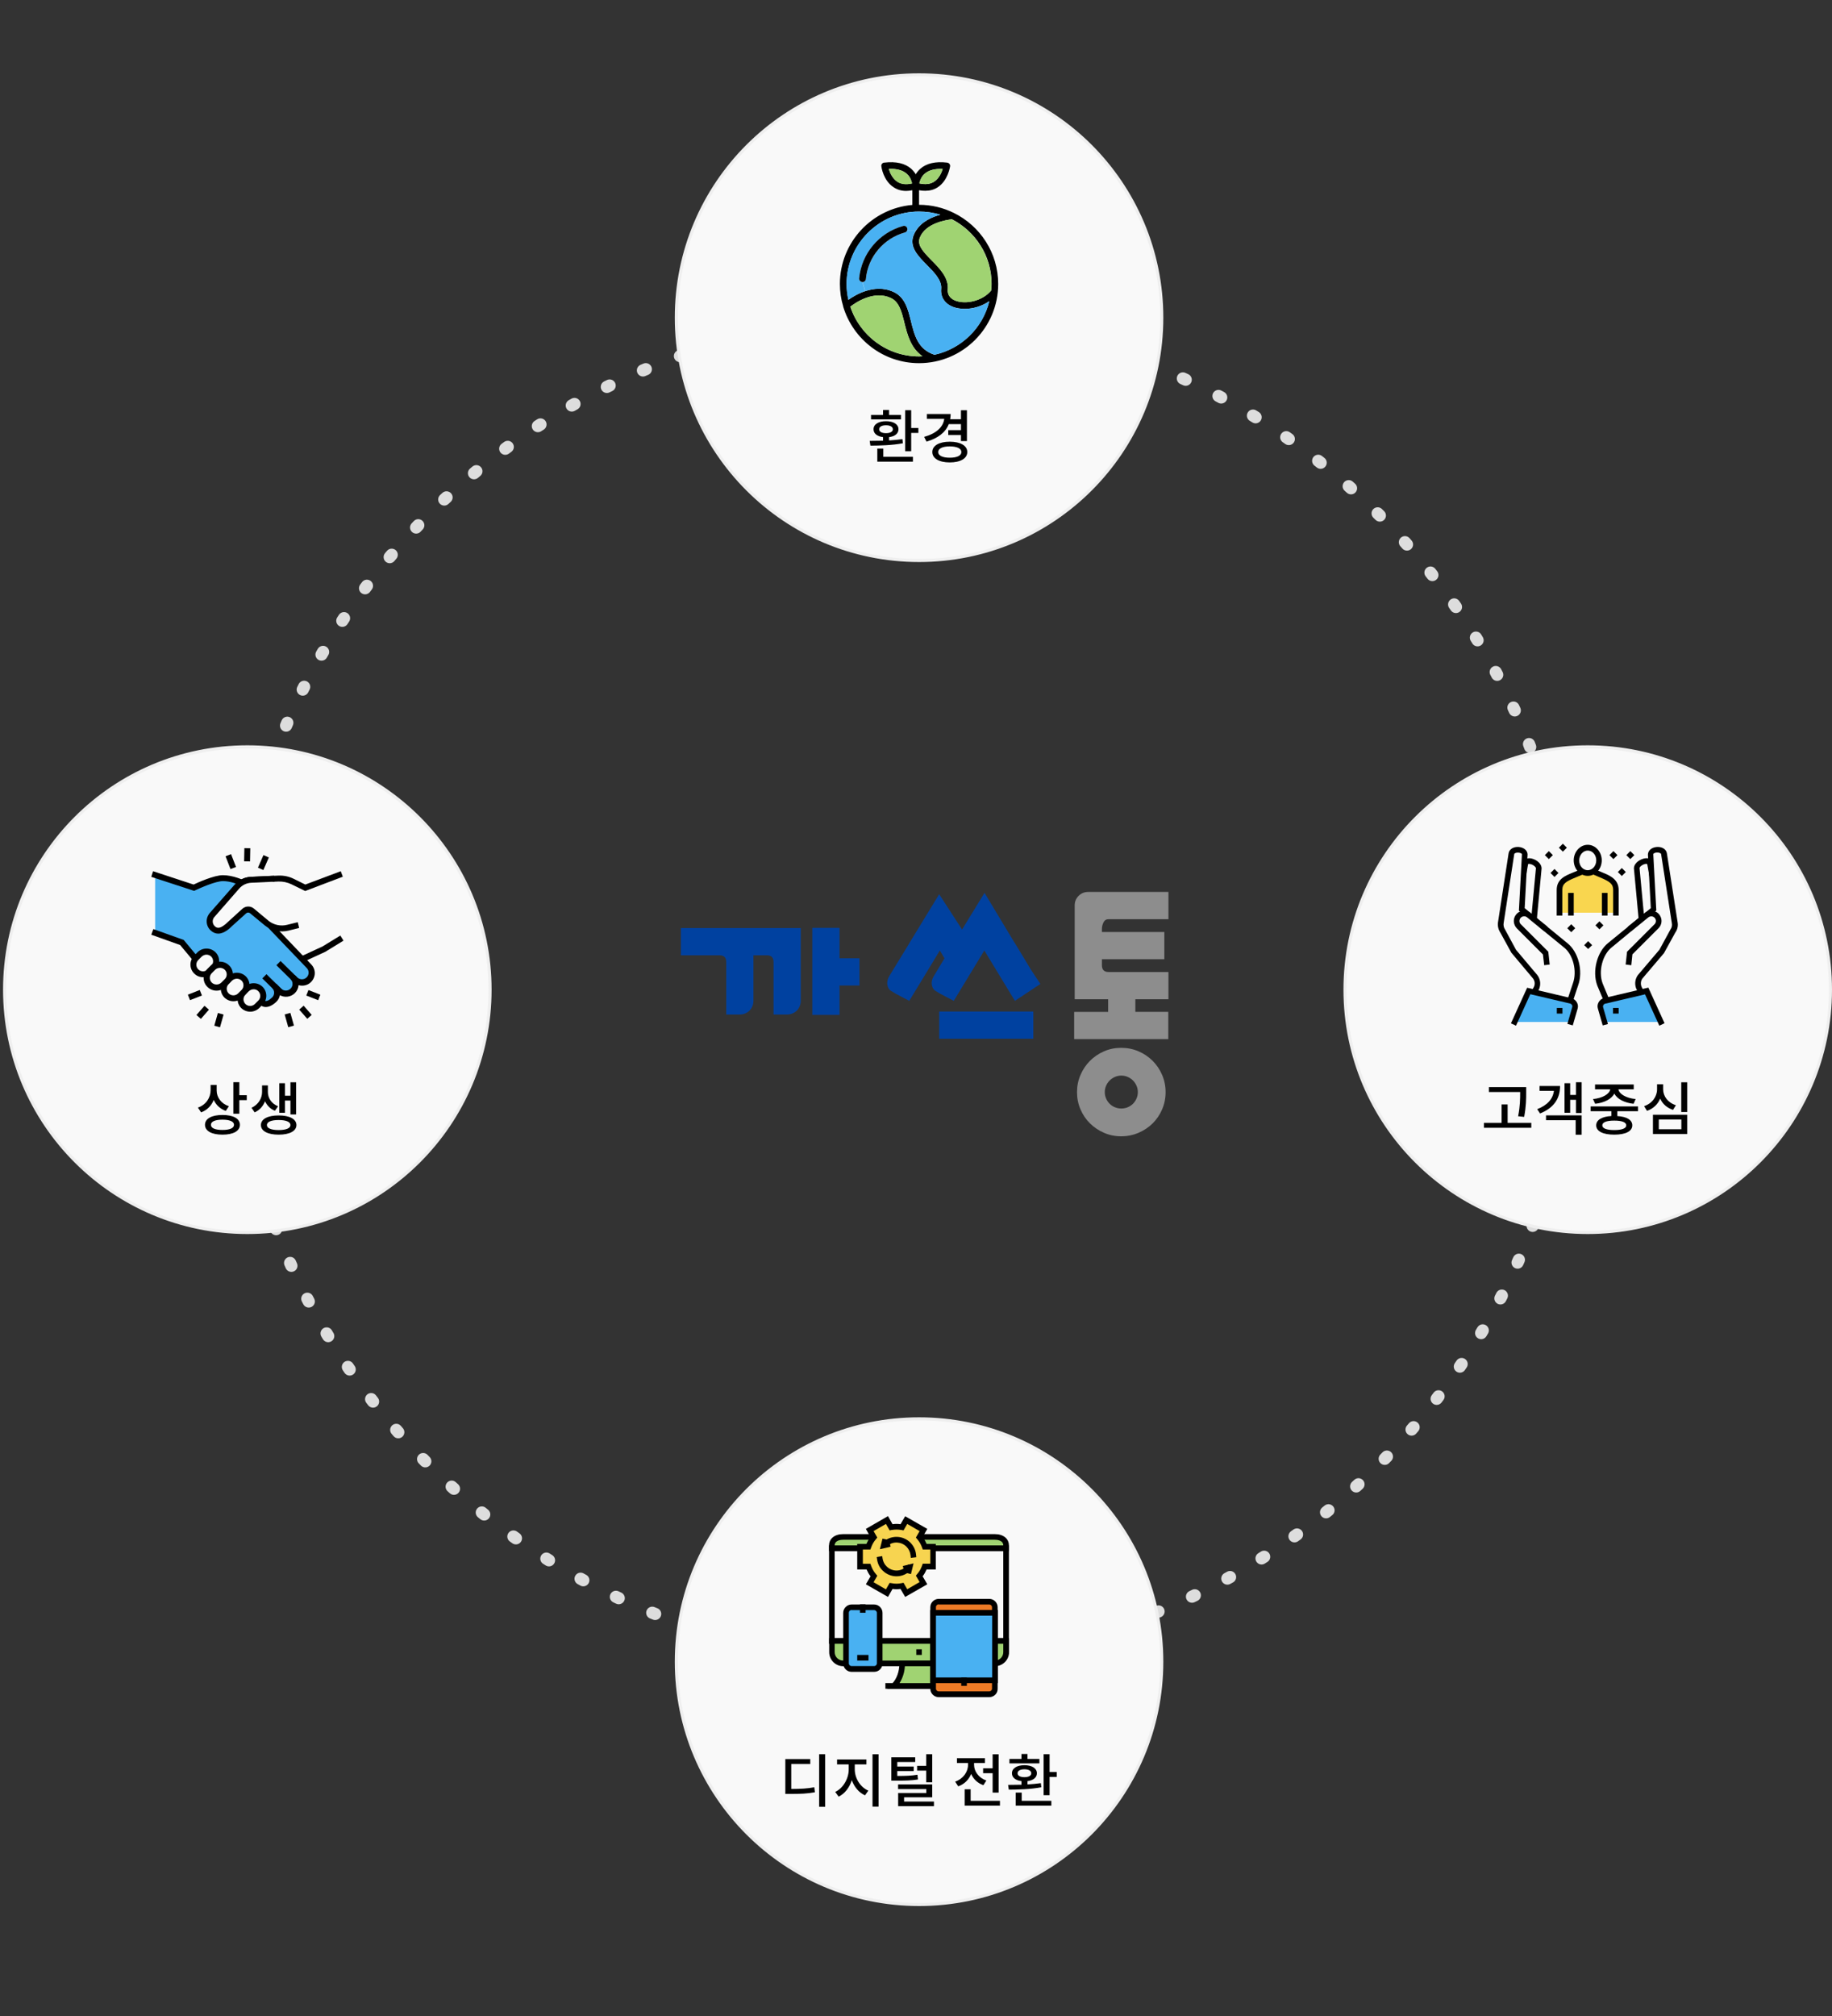 <svg width="600" height="660" viewBox="0 0 600 660" fill="none" xmlns="http://www.w3.org/2000/svg">
<rect x="0" y="0" width="600" height="660" fill="#333333" stroke="none"/>
<circle cx="296" cy="324" r="220" stroke="#DDDDDD" stroke-width="4" stroke-linecap="round" stroke-linejoin="round" stroke-dasharray="1 12"/>
<circle cx="301" cy="104" r="79.5" fill="#F9F9F9" stroke="#EFEFEF"/>
<path d="M312.383 69.707C320.978 73.937 326.918 82.757 326.918 92.972C326.918 107.282 315.308 118.892 300.998 118.892C289.298 118.892 279.398 111.107 276.158 100.397C276.158 100.352 276.158 100.352 276.158 100.307C275.438 97.967 275.078 95.492 275.078 92.927C275.078 79.382 285.563 68.222 298.793 67.097V62.282C298.073 62.417 297.443 62.507 296.768 62.507C295.238 62.507 293.888 62.102 292.718 61.337C289.298 59.177 288.668 54.677 288.668 54.497C288.578 54.182 288.668 53.912 288.848 53.642C289.028 53.417 289.298 53.237 289.613 53.237C293.438 52.787 296.408 53.462 298.433 55.262C299.063 55.847 299.558 56.432 299.918 57.062C300.278 56.432 300.773 55.802 301.403 55.262C303.428 53.462 306.398 52.787 310.223 53.237C310.493 53.282 310.763 53.417 310.943 53.642C311.123 53.867 311.213 54.182 311.168 54.452C311.123 54.632 310.493 59.132 307.073 61.337C305.903 62.102 304.508 62.462 303.023 62.462C302.393 62.462 301.718 62.417 300.998 62.282V67.052C305.093 67.052 308.918 67.997 312.383 69.707C312.383 69.662 312.383 69.662 312.383 69.707ZM324.623 95.087C324.713 94.367 324.758 93.647 324.758 92.927C324.758 83.702 319.448 75.737 311.753 71.777C310.178 72.002 303.203 72.947 301.268 77.762C300.323 80.147 302.078 82.172 305.138 85.232C307.748 87.887 310.763 90.902 310.403 94.727C310.223 96.887 311.663 97.922 312.923 98.417C316.253 99.677 321.743 98.597 324.623 95.087ZM306.038 116.147C314.858 114.212 321.878 107.372 323.993 98.597C321.608 100.262 318.638 101.117 315.983 101.117C314.588 101.117 313.283 100.892 312.158 100.487C309.413 99.452 307.973 97.292 308.243 94.547C308.468 91.712 305.993 89.237 303.608 86.807C300.683 83.837 297.668 80.822 299.243 76.952C299.423 76.457 299.693 76.007 299.963 75.557C301.853 72.497 305.273 71.012 307.973 70.292C305.768 69.617 303.428 69.257 300.998 69.257C287.948 69.257 277.283 79.922 277.283 92.972C277.283 94.772 277.508 96.482 277.868 98.147C279.083 97.292 281.018 96.077 283.358 95.312C286.103 94.412 289.388 94.052 292.673 95.582C296.408 97.292 297.398 101.297 298.343 105.122C299.513 109.847 300.638 114.347 306.038 116.147ZM308.738 55.307C306.173 55.172 304.193 55.712 302.843 56.882C301.718 57.872 301.268 59.222 301.088 60.032C303.023 60.482 304.643 60.302 305.903 59.492C307.568 58.412 308.378 56.522 308.738 55.307ZM300.998 116.687C301.403 116.687 301.763 116.642 302.123 116.642C298.253 113.942 297.173 109.577 296.183 105.662C295.283 102.017 294.473 98.822 291.728 97.562C286.193 94.997 280.298 99.002 278.498 100.397C281.603 109.847 290.513 116.687 300.998 116.687ZM298.703 60.032C298.523 59.222 298.118 57.872 296.948 56.882C295.598 55.712 293.663 55.172 291.098 55.307C291.458 56.522 292.268 58.457 293.933 59.492C295.193 60.302 296.813 60.482 298.703 60.032Z" fill="black"/>
<path d="M302.845 56.882C304.195 55.712 306.175 55.217 308.74 55.307C308.38 56.522 307.57 58.412 305.905 59.492C304.645 60.302 303.025 60.482 301.09 60.032C301.27 59.222 301.72 57.872 302.845 56.882Z" fill="#A0D372"/>
<path d="M324.039 98.595C321.879 107.37 314.904 114.21 306.084 116.145C300.639 114.345 299.514 109.845 298.344 105.12C297.399 101.25 296.409 97.29 292.674 95.58C289.389 94.05 286.104 94.41 283.359 95.31L282.504 92.34C283.044 92.34 283.539 91.89 283.584 91.35C284.259 84.15 289.389 78.03 296.364 76.095C296.679 76.005 296.904 75.825 297.039 75.555H299.919C299.649 76.005 299.424 76.455 299.199 76.95C297.669 80.82 300.684 83.835 303.609 86.805C305.994 89.235 308.514 91.755 308.244 94.545C308.019 97.245 309.459 99.45 312.159 100.485C313.284 100.935 314.589 101.115 315.984 101.115C318.684 101.115 321.654 100.305 324.039 98.595Z" fill="#49B1F2"/>
<path d="M307.973 70.293C305.273 71.013 301.853 72.498 299.918 75.558H297.038C297.173 75.333 297.218 75.018 297.128 74.748C296.948 74.163 296.363 73.803 295.778 73.983C287.948 76.143 282.143 83.028 281.378 91.128C281.333 91.713 281.783 92.253 282.368 92.343C282.413 92.343 282.458 92.343 282.458 92.343L283.313 95.313C280.973 96.078 279.038 97.293 277.823 98.148C277.463 96.483 277.238 94.773 277.238 92.973C277.238 79.923 287.903 69.258 300.953 69.258C303.428 69.258 305.768 69.618 307.973 70.293Z" fill="#49B1F2"/>
<path d="M324.717 92.97C324.717 93.69 324.672 94.41 324.582 95.13C321.747 98.64 316.212 99.72 312.927 98.46C311.667 97.965 310.227 96.93 310.407 94.77C310.722 90.945 307.752 87.93 305.142 85.275C302.082 82.17 300.327 80.145 301.272 77.76C303.207 72.9 310.182 71.955 311.757 71.82C319.407 75.78 324.717 83.745 324.717 92.97Z" fill="#A0D372"/>
<path d="M302.125 116.643C301.765 116.643 301.36 116.688 301 116.688C290.515 116.688 281.605 109.848 278.5 100.398C280.3 99.003 286.24 94.998 291.73 97.518C294.475 98.778 295.285 101.928 296.185 105.618C297.175 109.578 298.255 113.943 302.125 116.643Z" fill="#A0D372"/>
<path d="M296.948 56.884C298.118 57.919 298.523 59.224 298.703 60.079C296.768 60.529 295.148 60.349 293.888 59.539C292.268 58.459 291.458 56.524 291.098 55.309C293.663 55.174 295.598 55.714 296.948 56.884Z" fill="#A0D372"/>
<path d="M297.128 74.749C297.218 75.019 297.173 75.334 297.038 75.559C296.903 75.829 296.678 76.009 296.363 76.099C289.388 78.034 284.213 84.154 283.583 91.354C283.538 91.894 283.043 92.344 282.503 92.344C282.458 92.344 282.413 92.344 282.413 92.344C281.783 92.254 281.333 91.714 281.378 91.129C282.143 83.029 287.903 76.144 295.778 73.984C296.363 73.804 296.993 74.164 297.128 74.749Z" fill="black"/>
<path d="M295.079 135.845H291.184V134.23H289.208V135.845H285.275V137.289H295.079V135.845ZM287.935 140.538C287.935 139.721 288.809 139.227 290.177 139.227C291.545 139.227 292.419 139.721 292.419 140.538C292.419 141.336 291.545 141.811 290.177 141.811C288.809 141.811 287.935 141.336 287.935 140.538ZM295.554 143.768C294.167 143.977 292.666 144.091 291.184 144.186V143.103C293.084 142.875 294.262 141.925 294.262 140.538C294.262 138.904 292.647 137.897 290.177 137.897C287.707 137.897 286.092 138.904 286.092 140.538C286.092 141.944 287.289 142.875 289.208 143.103V144.281C287.631 144.319 286.111 144.338 284.838 144.338L285.066 145.896C288.03 145.877 292.115 145.801 295.706 145.117L295.554 143.768ZM289.284 146.865H287.327V151.14H298.993V149.544H289.284V146.865ZM298.423 140.12V134.287H296.466V147.72H298.423V141.735H300.779V140.12H298.423ZM314.724 138.847V140.823H310.563V142.419H314.724V144.395H316.681V134.306H314.724V137.251H311.19C311.285 136.719 311.342 136.149 311.342 135.541H303.552V137.118H309.252C308.91 139.797 306.687 141.906 302.659 143.027L303.438 144.585C307.143 143.502 309.67 141.583 310.734 138.847H314.724ZM311.057 149.848C308.739 149.848 307.276 149.183 307.276 147.986C307.276 146.808 308.739 146.143 311.057 146.143C313.394 146.143 314.857 146.808 314.857 147.986C314.857 149.183 313.394 149.848 311.057 149.848ZM311.057 144.604C307.58 144.604 305.338 145.896 305.338 147.986C305.338 150.095 307.58 151.387 311.057 151.387C314.534 151.387 316.795 150.095 316.795 147.986C316.795 145.896 314.534 144.604 311.057 144.604Z" fill="black"/>
<circle cx="301" cy="544" r="79.5" fill="#F9F9F9" stroke="#EFEFEF"/>
<path d="M329.529 506.828H272.469V537.203H329.529V506.828Z" fill="#F9F9F9"/>
<path d="M330.473 538.15H271.523V505.93H330.428V538.15H330.473ZM273.368 536.305H328.583V507.775H273.368V536.305Z" fill="black"/>
<path d="M312.068 551.016H289.973V552.861H312.068V551.016Z" fill="black"/>
<path d="M272.469 540.893V537.203H329.529V540.893C329.529 541.658 329.304 542.378 328.899 542.963C328.224 543.953 327.099 544.583 325.839 544.583H276.159C275.079 544.583 274.089 544.088 273.414 543.323C272.829 542.693 272.469 541.838 272.469 540.893Z" fill="#A0D372"/>
<path d="M325.84 545.485H276.16C273.64 545.485 271.57 543.415 271.57 540.895V536.305H330.475V540.895C330.475 543.415 328.405 545.485 325.84 545.485ZM273.37 538.15V540.895C273.37 542.425 274.63 543.64 276.115 543.64H325.84C327.37 543.64 328.585 542.38 328.585 540.895V538.15H273.37Z" fill="black"/>
<path d="M309.279 551.919H292.719C294.564 550.074 295.464 547.329 295.464 544.539H306.489C306.534 547.329 307.434 550.119 309.279 551.919Z" fill="#A0D372"/>
<path d="M311.482 552.868H290.512L292.087 551.292C293.662 549.717 294.562 547.242 294.562 544.587V543.688H307.432V544.587C307.432 547.287 308.332 549.717 309.907 551.292L311.482 552.868ZM294.607 551.023H307.342C306.352 549.448 305.722 547.557 305.587 545.487H296.362C296.227 547.557 295.597 549.448 294.607 551.023Z" fill="black"/>
<path d="M300.098 541.79V539.945H301.898V541.79C300.098 541.79 301.898 541.79 300.098 541.79Z" fill="black"/>
<path d="M325.839 503.141C326.964 503.141 327.999 503.411 328.674 503.996C329.214 504.446 329.529 505.076 329.529 505.886V506.786H272.469V505.886C272.469 505.076 272.784 504.446 273.324 503.996C273.999 503.456 275.034 503.141 276.159 503.141H325.839Z" fill="#A0D372"/>
<path d="M330.473 507.777H271.523V505.932C271.523 503.727 273.368 502.242 276.113 502.242H325.838C328.583 502.242 330.428 503.727 330.428 505.932V507.777H330.473ZM273.368 505.932H328.583C328.583 504.222 326.468 504.087 325.838 504.087H276.158C275.483 504.087 273.368 504.222 273.368 505.932Z" fill="black"/>
<path d="M286.284 546.43H278.904C278.409 546.43 278.004 546.25 277.644 545.935C277.284 545.62 277.059 545.125 277.059 544.585V528.025C277.059 527.485 277.284 526.99 277.689 526.63C278.004 526.36 278.454 526.18 278.904 526.18H286.284C286.734 526.18 287.184 526.36 287.499 526.63C287.904 526.945 288.129 527.44 288.129 528.025V544.585C288.129 545.08 287.904 545.575 287.589 545.89C287.229 546.205 286.779 546.43 286.284 546.43Z" fill="#49B1F2"/>
<path d="M286.285 547.331H278.905C277.375 547.331 276.16 546.071 276.16 544.586V528.026C276.16 526.496 277.42 525.281 278.905 525.281H286.285C287.815 525.281 289.03 526.541 289.03 528.026V544.586C289.03 546.116 287.815 547.331 286.285 547.331ZM278.905 527.081C278.41 527.081 278.005 527.486 278.005 527.981V544.541C278.005 545.036 278.41 545.441 278.905 545.441H286.285C286.78 545.441 287.185 545.036 287.185 544.541V528.026C287.185 527.531 286.78 527.126 286.285 527.126H278.905V527.081Z" fill="black"/>
<path d="M284.44 541.797H280.75V543.642H284.44V541.797Z" fill="black"/>
<path d="M283.493 525.234H281.648V527.979H283.493V525.234Z" fill="black"/>
<path d="M323.991 554.711H307.431C306.981 554.711 306.531 554.531 306.216 554.261C305.856 553.946 305.586 553.451 305.586 552.866V526.181C305.586 525.686 305.811 525.191 306.126 524.876C306.441 524.561 306.936 524.336 307.431 524.336H323.991C324.486 524.336 324.981 524.561 325.296 524.876C325.611 525.191 325.836 525.686 325.836 526.181V552.866C325.836 553.541 325.476 554.126 324.936 554.441C324.666 554.621 324.351 554.711 323.991 554.711Z" fill="#ED7B26"/>
<path d="M323.993 555.612H307.433C305.903 555.612 304.688 554.353 304.688 552.868V526.183C304.688 524.653 305.948 523.438 307.433 523.438H323.993C325.522 523.438 326.738 524.698 326.738 526.183V552.868C326.783 554.398 325.522 555.612 323.993 555.612ZM307.433 525.238C306.938 525.238 306.532 525.642 306.532 526.137V552.823C306.532 553.318 306.938 553.722 307.433 553.722H323.993C324.487 553.722 324.893 553.318 324.893 552.823V526.183C324.893 525.688 324.487 525.283 323.993 525.283H307.433V525.238Z" fill="black"/>
<path d="M325.84 528.023H305.59V550.118H325.84V528.023Z" fill="#49B1F2"/>
<path d="M326.782 551.018H304.688V527.078H326.782V551.018ZM306.532 549.173H324.938V528.923H306.532V549.173Z" fill="black"/>
<path d="M316.657 549.172H314.812V551.917H316.657V549.172Z" fill="black"/>
<path d="M293.618 519.382C292.988 519.382 292.403 519.337 291.818 519.202L290.468 521.587L284.843 518.302L286.193 515.917C285.428 515.017 284.798 513.982 284.393 512.812H281.648V506.332H284.393C284.798 505.207 285.383 504.127 286.193 503.227L284.843 500.842L290.468 497.647L291.818 500.032C292.448 499.897 293.033 499.807 293.618 499.807C294.248 499.807 294.833 499.852 295.418 499.987L296.768 497.602L302.438 500.842L301.088 503.227C301.853 504.127 302.483 505.162 302.888 506.332H305.633V512.857H302.843C302.438 513.982 301.853 515.062 301.043 515.962L302.393 518.347L296.813 521.542L295.463 519.157C294.833 519.292 294.248 519.382 293.618 519.382Z" fill="#F7D450"/>
<path d="M296.455 522.804L294.925 520.194C294.025 520.329 293.215 520.329 292.315 520.194L290.83 522.804L283.585 518.664L285.115 516.054C284.575 515.379 284.17 514.614 283.81 513.804H280.75V505.434H283.765C284.125 504.624 284.53 503.859 285.07 503.184L283.585 500.529L290.83 496.344L292.315 498.999C293.215 498.864 294.025 498.864 294.925 498.999L296.455 496.389L303.7 500.529L302.17 503.184C302.71 503.859 303.115 504.624 303.475 505.434H306.49V513.804H303.475C303.115 514.614 302.71 515.379 302.17 516.054L303.7 518.664L296.455 522.804ZM295.915 518.169L297.13 520.284L301.18 517.944L299.965 515.829L300.37 515.334C301.09 514.524 301.63 513.579 301.99 512.544L302.215 511.914H304.69V507.279H302.215L301.99 506.649C301.63 505.614 301.09 504.669 300.37 503.859L299.965 503.364L301.18 501.249L297.13 498.909L295.915 501.024L295.24 500.889C294.16 500.709 293.125 500.709 292 500.889L291.37 501.024L290.155 498.909L286.105 501.249L287.32 503.364L286.915 503.859C286.195 504.669 285.655 505.614 285.295 506.649L285.07 507.279H282.595V511.959H285.07L285.295 512.589C285.655 513.624 286.195 514.569 286.915 515.379L287.32 515.874L286.105 517.989L290.155 520.329L291.37 518.214L292 518.304C293.125 518.529 294.115 518.529 295.24 518.304L295.915 518.169Z" fill="black"/>
<path d="M298.297 510.022L298.207 509.122C298.072 508.042 297.622 507.097 296.857 506.332C295.192 504.712 292.582 504.532 290.782 505.972L290.062 506.557L288.938 505.072L289.657 504.487C292.222 502.507 295.867 502.732 298.162 505.027C299.197 506.062 299.873 507.457 300.007 508.897L300.097 509.797L298.297 510.022Z" fill="black"/>
<path d="M293.617 516.052C291.907 516.052 290.287 515.377 289.072 514.162C288.082 513.217 287.497 512.003 287.272 510.652L287.137 509.752L288.937 509.438L289.072 510.337C289.252 511.282 289.657 512.138 290.377 512.812C291.232 513.668 292.402 514.162 293.617 514.162C294.832 514.162 296.002 513.668 296.857 512.812L297.487 512.182L298.792 513.487L298.162 514.162C296.947 515.377 295.327 516.052 293.617 516.052Z" fill="black"/>
<path d="M288.172 507.184L289.027 503.719L290.827 504.124L290.692 504.709L291.277 504.574L291.682 506.374L288.172 507.184Z" fill="black"/>
<path d="M298.342 515.33L296.587 514.88L296.723 514.295L296.137 514.43L295.688 512.675L299.197 511.82L298.342 515.33Z" fill="black"/>
<path d="M259.141 577.498H265.373V575.883H257.203V587.302H258.628C262.181 587.302 264.404 587.207 266.893 586.751L266.684 585.117C264.385 585.554 262.333 585.649 259.141 585.668V577.498ZM268.28 574.287V591.501H270.256V574.287H268.28ZM279.944 577.631H283.763V576.016H274.149V577.631H277.968V579.265C277.968 582.21 276.201 585.402 273.541 586.637L274.662 588.195C276.676 587.226 278.215 585.193 278.975 582.799C279.773 585.022 281.312 586.884 283.307 587.758L284.39 586.219C281.711 585.079 279.944 582.115 279.944 579.265V577.631ZM285.758 574.306V591.463H287.734V574.306H285.758ZM303.332 583.483H305.308V574.287H303.332V578.106H300.368V579.664H303.332V583.483ZM300.482 581.013C298.43 581.355 296.682 581.412 293.87 581.412V579.816H299.247V578.334H293.87V576.852H299.741V575.313H291.913V582.951H293.205C296.454 582.951 298.373 582.932 300.634 582.571L300.482 581.013ZM296.093 589.791V588.404H305.308V584.186H294.136V585.706H303.37V586.998H294.155V591.311H305.878V589.791H296.093ZM321.981 578.904V580.519H325.097V586.865H327.054V574.325H325.097V578.904H321.981ZM323.045 582.913C320.48 582.02 319.017 579.873 319.017 577.764V577.175H322.589V575.598H313.412V577.175H317.041V577.764C317.041 580.082 315.483 582.343 312.823 583.274L313.83 584.813C315.863 584.11 317.307 582.609 318.067 580.747C318.789 582.438 320.176 583.787 322.076 584.433L323.045 582.913ZM317.896 589.544V585.782H315.939V591.14H327.491V589.544H317.896ZM340.41 575.845H336.515V574.23H334.539V575.845H330.606V577.289H340.41V575.845ZM333.266 580.538C333.266 579.721 334.14 579.227 335.508 579.227C336.876 579.227 337.75 579.721 337.75 580.538C337.75 581.336 336.876 581.811 335.508 581.811C334.14 581.811 333.266 581.336 333.266 580.538ZM340.885 583.768C339.498 583.977 337.997 584.091 336.515 584.186V583.103C338.415 582.875 339.593 581.925 339.593 580.538C339.593 578.904 337.978 577.897 335.508 577.897C333.038 577.897 331.423 578.904 331.423 580.538C331.423 581.944 332.62 582.875 334.539 583.103V584.281C332.962 584.319 331.442 584.338 330.169 584.338L330.397 585.896C333.361 585.877 337.446 585.801 341.037 585.117L340.885 583.768ZM334.615 586.865H332.658V591.14H344.324V589.544H334.615V586.865ZM343.754 580.12V574.287H341.797V587.72H343.754V581.735H346.11V580.12H343.754Z" fill="black"/>
<circle cx="520" cy="324" r="79.5" fill="#F9F9F9" stroke="#EFEFEF"/>
<path d="M544.845 307.479L540.435 282.774C540.165 280.929 536.115 282.414 536.07 284.304L537.69 301.674L544.845 307.479Z" fill="#F9F9F9"/>
<path d="M544.08 308.562L539.49 282.912C539.4 282.777 538.815 282.732 538.095 283.092C537.465 283.407 536.97 283.857 536.97 284.217L538.68 302.442L536.835 302.622L535.125 284.307V284.262C535.17 282.417 537.375 281.112 538.995 280.977C540.255 280.887 541.155 281.517 541.335 282.597L545.925 308.202L544.08 308.562Z" fill="black"/>
<path d="M537.688 325.035L536.968 323.865C536.203 322.605 536.293 321.03 537.148 319.815L544.258 311.445L547.858 304.83C548.443 304.02 548.668 303.03 548.488 302.04L544.978 279.495C544.708 277.65 540.658 277.83 540.613 279.72L541.603 297.72L527.293 309.42C523.828 312.12 522.478 318.105 524.008 322.245L528.598 333.225L537.688 325.035Z" fill="#F9F9F9"/>
<path d="M528.058 334.437L523.108 322.602C521.398 317.922 523.063 311.577 526.708 308.697L540.658 297.312L539.713 279.762C539.758 278.412 540.928 277.422 542.593 277.287C544.348 277.152 545.698 278.007 545.923 279.357L549.433 301.902C549.658 303.072 549.388 304.332 548.668 305.322L544.978 312.027L537.868 320.397C537.283 321.252 537.238 322.422 537.778 323.367L538.948 325.347L537.373 326.292L536.203 324.312C535.258 322.737 535.348 320.757 536.383 319.272L543.493 310.902L547.093 304.287C547.543 303.702 547.678 302.937 547.543 302.217L544.033 279.627C543.988 279.312 543.358 279.087 542.638 279.087C542.098 279.132 541.468 279.357 541.468 279.672L542.458 298.077L527.878 310.137C524.818 312.522 523.423 318.012 524.863 321.927L529.768 333.717L528.058 334.437Z" fill="black"/>
<path d="M534.445 303.571L539.305 299.611C540.52 298.621 542.275 298.981 543.04 300.331C543.535 301.276 543.355 302.446 542.59 303.211L533.815 311.986L533.5 314.911L534.445 303.571Z" fill="#F9F9F9"/>
<path d="M534.267 315.994L532.422 315.769L532.872 311.584L541.872 302.584C542.367 302.089 542.457 301.369 542.142 300.784C541.917 300.379 541.557 300.109 541.107 300.019C540.657 299.929 540.207 300.064 539.847 300.334L534.267 304.879L533.097 303.439L538.677 298.894C539.442 298.264 540.477 297.994 541.467 298.219C542.457 298.399 543.312 299.029 543.762 299.929C544.482 301.234 544.212 302.854 543.177 303.889L534.627 312.439L534.267 315.994Z" fill="black"/>
<path d="M495.16 307.487L499.57 282.782C499.84 280.937 503.89 282.422 503.935 284.312L502.315 301.637L495.16 307.487Z" fill="#F9F9F9"/>
<path d="M495.927 308.564L494.082 308.249L498.672 282.599C498.852 281.564 499.752 280.934 501.012 280.979C502.587 281.069 504.837 282.374 504.882 284.264V284.309V284.354L503.172 302.624L501.327 302.444L503.037 284.219C502.992 283.904 502.497 283.409 501.867 283.094C501.147 282.779 500.562 282.779 500.472 282.869L495.927 308.564Z" fill="black"/>
<path d="M502.318 325.035L503.038 323.865C503.803 322.605 503.713 321.03 502.858 319.815L495.748 311.445L492.148 304.83C491.563 304.02 491.338 303.03 491.518 302.04L495.028 279.495C495.298 277.65 499.348 277.83 499.393 279.72L498.403 297.72L512.713 309.42C516.178 312.12 517.528 318.105 515.998 322.245L512.353 333.225L502.318 325.035Z" fill="#F9F9F9"/>
<path d="M512.937 334.392L511.182 333.807L515.142 321.927C516.582 317.967 515.232 312.477 512.172 310.137L497.457 298.122L498.447 279.672C498.447 279.402 497.862 279.177 497.277 279.132C496.602 279.087 495.972 279.312 495.927 279.627L492.462 302.172C492.327 302.937 492.507 303.702 492.912 304.287L492.957 304.377L496.512 310.947L503.532 319.272C504.657 320.802 504.702 322.782 503.802 324.357L502.632 326.337L501.057 325.347L502.227 323.367C502.812 322.422 502.767 321.252 502.092 320.352L494.982 311.892L491.382 305.322C490.707 304.332 490.437 303.072 490.617 301.902L494.082 279.357C494.307 278.007 495.657 277.152 497.412 277.287C499.077 277.422 500.247 278.412 500.292 279.717L499.347 297.312L513.297 308.742C516.942 311.577 518.562 317.922 516.852 322.602L512.937 334.392Z" fill="black"/>
<path d="M505.557 303.568L500.742 299.608C499.527 298.618 497.727 298.978 497.007 300.373C496.512 301.318 496.692 302.488 497.457 303.253L506.232 312.028L506.547 314.953L505.557 303.568Z" fill="#F9F9F9"/>
<path d="M505.737 315.991L505.332 312.481L496.782 303.931C495.747 302.851 495.477 301.231 496.197 299.926C496.692 299.026 497.502 298.396 498.492 298.216C499.482 298.036 500.517 298.261 501.282 298.891L506.862 303.436L505.692 304.876L500.157 300.331C499.797 300.016 499.347 299.926 498.852 300.016C498.402 300.106 498.042 300.376 497.817 300.781C497.502 301.411 497.592 302.131 498.087 302.581L507.087 311.581L507.537 315.766L505.737 315.991Z" fill="black"/>
<path d="M496.062 334.578L500.653 324.453L514.423 327.693C515.458 327.918 516.043 328.998 515.773 329.988L514.468 334.578H496.062Z" fill="#49B1F2"/>
<path d="M496.513 335.787L494.848 335.022L500.158 323.367L514.648 326.787C515.368 326.967 515.998 327.417 516.403 328.092C516.808 328.767 516.898 329.532 516.673 330.252L515.098 335.697L513.343 335.202L514.918 329.712C515.008 329.487 514.963 329.217 514.828 328.992C514.693 328.767 514.513 328.632 514.243 328.542L501.193 325.482L496.513 335.787Z" fill="black"/>
<path d="M543.944 334.578L539.354 324.453L525.584 327.693C524.549 327.918 523.964 328.998 524.234 329.988L525.539 334.578H543.944Z" fill="#49B1F2"/>
<path d="M543.446 335.793L538.766 325.533L525.716 328.593C525.446 328.638 525.266 328.818 525.131 329.043C524.996 329.268 524.951 329.538 525.041 329.763L526.616 335.253L524.906 335.703L523.331 330.213C523.106 329.493 523.196 328.728 523.601 328.053C524.006 327.378 524.591 326.928 525.356 326.748L539.846 323.328L545.156 334.983L543.446 335.793Z" fill="black"/>
<path d="M509.875 331.829V329.984H511.72V331.829C509.875 331.829 511.72 331.829 509.875 331.829Z" fill="black"/>
<path d="M528.281 331.829V329.984H530.126V331.829C528.281 331.829 530.126 331.829 528.281 331.829Z" fill="black"/>
<path d="M510.777 298.798V291.373C510.777 288.583 512.622 287.683 515.637 286.423L520.092 284.578L524.457 286.423C527.382 287.683 529.227 288.628 529.227 291.373V298.798H510.777Z" fill="#F9D64F"/>
<path d="M530.172 299.743H528.327V291.373C528.327 289.393 527.292 288.628 524.097 287.278L520.092 285.568L515.997 287.278C512.937 288.538 511.677 289.258 511.677 291.373V299.743H509.832V291.373C509.832 287.818 512.577 286.693 515.277 285.613L520.047 283.633L524.772 285.613C527.292 286.648 530.127 287.863 530.127 291.373V299.743H530.172Z" fill="black"/>
<path d="M526.482 292.32H524.637V299.745H526.482V292.32Z" fill="black"/>
<path d="M515.411 292.32H513.566V299.745H515.411V292.32Z" fill="black"/>
<path d="M523.689 281.656C523.689 283.951 522.024 285.841 519.999 285.841C517.974 285.841 516.309 283.951 516.309 281.656C516.309 279.361 517.974 277.516 519.999 277.516C522.024 277.516 523.689 279.361 523.689 281.656Z" fill="#F9F9F9"/>
<path d="M520 286.74C517.435 286.74 515.41 284.445 515.41 281.655C515.41 278.865 517.48 276.57 520 276.57C522.52 276.57 524.59 278.865 524.59 281.655C524.59 284.49 522.52 286.74 520 286.74ZM520 278.46C518.47 278.46 517.21 279.9 517.21 281.7C517.21 283.5 518.47 284.895 520 284.895C521.53 284.895 522.79 283.455 522.79 281.655C522.79 279.855 521.53 278.46 520 278.46Z" fill="black"/>
<path d="M505.961 279.946L507.266 278.641L508.571 279.946L507.266 281.251C505.961 279.946 507.266 281.251 505.961 279.946Z" fill="black"/>
<path d="M513.297 303.883L514.602 302.578L515.907 303.883L514.602 305.188C513.297 303.883 514.602 305.188 513.297 303.883Z" fill="black"/>
<path d="M522.523 302.938L523.828 301.633L525.133 302.938L523.828 304.243C522.523 302.938 523.828 304.243 522.523 302.938Z" fill="black"/>
<path d="M518.832 309.422L520.137 308.117L521.442 309.422L520.137 310.682C518.832 309.422 520.137 310.682 518.832 309.422Z" fill="black"/>
<path d="M532.648 279.946L533.953 278.641L535.258 279.946L533.953 281.251C532.648 279.946 533.953 281.251 532.648 279.946Z" fill="black"/>
<path d="M527.113 279.946L528.418 278.641L529.723 279.946L528.418 281.251C527.113 279.946 528.418 281.251 527.113 279.946Z" fill="black"/>
<path d="M529.855 285.485L531.16 284.18L532.465 285.485L531.16 286.79C529.855 285.485 531.16 286.79 529.855 285.485Z" fill="black"/>
<path d="M510.551 277.516L511.856 276.211L513.161 277.516L511.856 278.821C510.551 277.516 511.856 278.821 510.551 277.516Z" fill="black"/>
<path d="M507.809 285.797L509.114 284.492L510.419 285.797L509.114 287.102C507.809 285.797 509.114 287.102 507.809 285.797Z" fill="black"/>
<path d="M497.868 357.593C497.868 359.645 497.868 362.077 497.203 365.44L499.179 365.649C499.844 362.096 499.844 359.721 499.844 357.593V355.902H487.627V357.498H497.868V357.593ZM493.764 367.606V361.564H491.788V367.606H486.012V369.221H501.516V367.606H493.764ZM504.212 355.541V357.118H508.924C508.601 359.759 506.834 361.792 503.452 363.122L504.383 364.528C508.791 362.761 510.938 359.759 510.938 355.541H504.212ZM506.34 366.732H516.049V371.482H518.006V365.155H506.34V366.732ZM516.144 354.306V358.467H514.244V354.629H512.401V364.3H514.244V360.063H516.144V364.376H518.006V354.306H516.144ZM522.432 361.355C525.434 361.032 527.79 359.797 528.721 358.03C529.633 359.797 531.989 361.032 535.01 361.355L535.694 359.816C532.521 359.493 530.317 358.163 530.051 356.624H535.067V355.047H522.394V356.624H527.372C527.106 358.163 524.902 359.493 521.729 359.816L522.432 361.355ZM532.616 368.423C532.616 369.411 531.191 369.962 528.683 369.962C526.175 369.962 524.769 369.411 524.769 368.423C524.769 367.397 526.175 366.865 528.683 366.865C531.191 366.865 532.616 367.397 532.616 368.423ZM536.473 363.787V362.229H520.95V363.787H527.733V365.364C524.617 365.554 522.774 366.637 522.774 368.423C522.774 370.361 524.997 371.463 528.683 371.463C532.388 371.463 534.592 370.361 534.592 368.423C534.592 366.637 532.787 365.573 529.69 365.383V363.787H536.473ZM548.879 361.83C546.238 360.994 544.699 358.885 544.699 356.624V354.971H542.704V356.624C542.704 358.961 541.165 361.222 538.467 362.134L539.417 363.673C541.469 362.97 542.951 361.507 543.73 359.664C544.49 361.393 545.953 362.704 547.929 363.35L548.879 361.83ZM543.274 366.504H550.665V369.696H543.274V366.504ZM541.355 371.254H552.584V364.946H541.355V371.254ZM550.627 354.325V364.053H552.584V354.325H550.627Z" fill="black"/>
<circle cx="81" cy="324" r="79.5" fill="#F9F9F9" stroke="#EFEFEF"/>
<path d="M111.106 286.477L99.991 290.662L95.851 288.637C94.411 287.917 92.746 287.602 91.126 287.647L82.126 288.052C81.091 288.097 80.056 288.412 79.156 288.952C79.291 288.997 79.336 289.042 79.336 289.042L82.531 298.447L98.821 314.062L106.066 310.687L111.061 307.627V286.477H111.106Z" fill="#F9F9F9"/>
<path d="M98.641 315.234L81.676 298.989L78.571 289.764L77.086 289.089L78.661 288.144C79.741 287.469 80.911 287.154 82.081 287.064L91.081 286.659C92.881 286.569 94.681 286.929 96.256 287.739L99.991 289.584L111.601 285.219L112.276 287.019L99.946 291.699L95.446 289.494C94.141 288.864 92.656 288.549 91.216 288.594L82.216 288.999C81.631 289.044 81.046 289.179 80.506 289.404L83.386 297.909L99.046 312.894L105.661 309.834L111.466 306.279L112.501 307.944L106.561 311.589L98.641 315.234Z" fill="black"/>
<path d="M50.809 305.422L59.629 308.572L65.074 315.097L85.729 328.102C86.989 329.317 88.609 328.417 89.824 327.202C91.084 325.987 91.084 324.007 89.824 322.792L91.399 324.367C92.659 325.582 94.639 325.582 95.899 324.367C97.159 323.152 97.159 321.172 95.899 319.957L96.709 320.722C97.969 321.937 99.949 321.937 101.209 320.722C102.469 319.507 102.469 317.527 101.209 316.312L82.894 297.142L79.339 289.042C79.339 289.042 76.144 287.467 72.994 287.467C69.799 287.467 63.454 290.572 63.454 290.572L50.809 286.477V305.422Z" fill="#49B1F2"/>
<path d="M87.032 329.679C86.312 329.679 85.682 329.409 85.097 328.914L64.397 315.864L58.997 309.384L49.547 306.009L50.222 304.164L60.167 307.719L65.702 314.379L86.402 327.429C87.167 328.149 88.292 327.339 89.147 326.529C89.552 326.124 89.777 325.584 89.777 324.999C89.777 324.414 89.552 323.874 89.147 323.469L90.497 322.074L92.072 323.649C92.927 324.504 94.322 324.504 95.177 323.649C95.582 323.244 95.807 322.704 95.807 322.119C95.807 321.534 95.582 320.994 95.177 320.589L96.527 319.194L97.337 319.959C98.192 320.814 99.587 320.814 100.442 319.959C100.847 319.554 101.072 319.014 101.072 318.429C101.072 317.844 100.847 317.304 100.442 316.899L82.082 297.729L78.617 289.809C77.762 289.404 75.377 288.459 73.037 288.459C70.607 288.459 65.657 290.664 63.947 291.474L63.587 291.654L49.547 287.064L50.132 285.219L63.407 289.584C64.847 288.909 70.067 286.524 72.992 286.524C76.367 286.524 79.652 288.099 79.787 288.189L80.102 288.369L83.702 296.649L101.882 315.684C102.647 316.449 103.097 317.484 103.097 318.564C103.097 319.644 102.647 320.679 101.882 321.489C100.802 322.569 99.227 322.929 97.787 322.524C97.697 323.514 97.292 324.414 96.572 325.134C95.222 326.439 93.242 326.664 91.667 325.809C91.532 326.619 91.127 327.384 90.497 327.969C89.327 329.094 88.112 329.679 87.032 329.679Z" fill="black"/>
<path d="M88.834 287.734L82.174 288.049C80.419 288.139 78.799 288.904 77.674 290.209L69.574 299.389C68.314 300.604 68.314 302.584 69.574 303.799C71.464 305.644 73.534 304.249 75.424 302.404L80.014 298.264C80.734 297.589 81.814 297.589 82.579 298.219L87.439 302.269C89.374 303.799 91.939 304.339 94.324 303.754L96.844 303.124L88.834 287.734Z" fill="#F9F9F9"/>
<path d="M71.464 305.648C70.609 305.648 69.754 305.333 68.899 304.523C68.134 303.758 67.684 302.723 67.684 301.598C67.684 300.518 68.134 299.483 68.899 298.673L76.909 289.538C78.214 288.053 80.104 287.153 82.129 287.063L89.779 286.703L89.869 288.638L82.219 288.998C80.734 289.088 79.339 289.763 78.394 290.843L70.339 300.068C69.889 300.518 69.664 301.058 69.664 301.643C69.664 302.228 69.889 302.768 70.294 303.173C71.059 303.938 72.139 304.298 74.749 301.733L79.339 297.548C80.419 296.558 82.039 296.513 83.164 297.458L88.024 301.508C89.689 302.813 91.939 303.308 94.054 302.768L97.519 301.913L97.969 303.803L94.504 304.658C91.804 305.333 88.924 304.703 86.764 302.993L81.904 298.988C81.544 298.673 81.004 298.673 80.644 298.988L76.054 303.128C75.334 303.848 73.489 305.648 71.464 305.648Z" fill="black"/>
<path d="M85.277 328.243L84.152 329.368C82.892 330.583 80.912 330.583 79.652 329.368C78.392 328.153 78.392 326.173 79.652 324.958L80.777 323.833C82.037 322.618 84.017 322.618 85.277 323.833C86.537 325.048 86.537 327.028 85.277 328.243Z" fill="#F9F9F9"/>
<path d="M81.949 331.209C80.869 331.209 79.834 330.804 79.024 330.039C78.259 329.274 77.809 328.239 77.809 327.114C77.809 326.034 78.259 324.999 79.024 324.189L80.149 323.064C81.769 321.489 84.379 321.489 85.999 323.064C86.764 323.829 87.214 324.864 87.214 325.989C87.214 327.114 86.764 328.104 85.999 328.914L84.874 330.039C84.064 330.804 82.984 331.209 81.949 331.209ZM83.074 323.874C82.489 323.874 81.949 324.099 81.499 324.504L80.374 325.629C79.969 326.034 79.744 326.574 79.744 327.159C79.744 327.744 79.969 328.284 80.374 328.689C81.229 329.544 82.624 329.544 83.479 328.689L84.604 327.564C85.009 327.159 85.234 326.619 85.234 326.034C85.234 325.449 85.009 324.909 84.604 324.504C84.199 324.054 83.614 323.874 83.074 323.874Z" fill="black"/>
<path d="M79.832 324.774L78.707 325.899C77.447 327.114 75.467 327.114 74.207 325.899C72.947 324.684 72.947 322.704 74.207 321.489L75.332 320.364C76.592 319.149 78.572 319.149 79.832 320.364C81.092 321.579 81.092 323.559 79.832 324.774Z" fill="#F9F9F9"/>
<path d="M76.456 327.787C75.376 327.787 74.341 327.382 73.531 326.617C72.766 325.852 72.316 324.817 72.316 323.692C72.316 322.612 72.766 321.577 73.531 320.767L74.656 319.642C76.276 318.067 78.886 318.067 80.506 319.642C81.271 320.407 81.721 321.442 81.721 322.567C81.721 323.692 81.271 324.682 80.506 325.492L79.381 326.617C78.571 327.382 77.536 327.787 76.456 327.787ZM77.581 320.407C76.996 320.407 76.456 320.632 76.006 321.037L74.881 322.162C74.476 322.567 74.251 323.107 74.251 323.692C74.251 324.277 74.476 324.817 74.881 325.222C75.736 326.077 77.131 326.077 77.986 325.222L79.111 324.097C79.516 323.692 79.741 323.152 79.741 322.567C79.741 321.982 79.516 321.442 79.111 321.037C78.706 320.632 78.166 320.407 77.581 320.407Z" fill="black"/>
<path d="M69.886 316.899L68.761 318.024C67.501 319.239 65.521 319.239 64.261 318.024C63.001 316.809 63.001 314.829 64.261 313.614L65.386 312.489C66.646 311.274 68.626 311.274 69.886 312.489C71.101 313.704 71.101 315.684 69.886 316.899Z" fill="#F9F9F9"/>
<path d="M66.511 319.918C65.431 319.918 64.396 319.513 63.586 318.703C62.821 317.938 62.371 316.903 62.371 315.778C62.371 314.698 62.821 313.663 63.586 312.853L64.711 311.728C66.331 310.153 68.941 310.153 70.561 311.728C71.326 312.493 71.776 313.528 71.776 314.653C71.776 315.778 71.326 316.768 70.561 317.578L69.436 318.703C68.626 319.513 67.591 319.918 66.511 319.918ZM67.636 312.538C67.051 312.538 66.511 312.763 66.061 313.168L64.936 314.293C64.531 314.698 64.306 315.238 64.306 315.823C64.306 316.408 64.531 316.948 64.936 317.353C65.791 318.208 67.186 318.208 68.041 317.353L69.166 316.228C69.571 315.823 69.796 315.283 69.796 314.698C69.796 314.113 69.571 313.573 69.166 313.168C68.761 312.763 68.221 312.538 67.636 312.538Z" fill="black"/>
<path d="M74.342 321.312L73.217 322.437C71.957 323.697 69.932 323.697 68.672 322.437C67.412 321.177 67.412 319.197 68.672 317.937L69.797 316.812C71.057 315.552 73.082 315.552 74.342 316.812C75.602 318.027 75.602 320.052 74.342 321.312Z" fill="#F9F9F9"/>
<path d="M70.921 324.323C69.841 324.323 68.761 323.918 67.951 323.108C67.141 322.343 66.691 321.263 66.691 320.138C66.691 319.013 67.141 317.978 67.951 317.168L69.076 316.043C70.696 314.423 73.396 314.423 75.016 316.043C75.826 316.808 76.276 317.888 76.276 319.013C76.276 320.138 75.826 321.173 75.016 321.983L73.891 323.108C73.081 323.918 72.001 324.323 70.921 324.323ZM72.046 316.853C71.461 316.853 70.876 317.078 70.471 317.483L69.346 318.608C68.941 319.013 68.716 319.553 68.716 320.138C68.716 320.723 68.941 321.263 69.346 321.668C70.201 322.523 71.641 322.523 72.496 321.668L73.621 320.543C74.026 320.138 74.251 319.598 74.251 319.013C74.251 318.428 74.026 317.888 73.621 317.483C73.216 317.078 72.631 316.853 72.046 316.853Z" fill="black"/>
<path d="M91.894 315.984L95.9 319.944L91.894 315.984Z" fill="white"/>
<path d="M91.885 314.621L90.527 316L95.915 321.303L97.272 319.924L91.885 314.621Z" fill="black"/>
<path d="M91.396 324.362L87.301 320.312L91.396 324.362Z" fill="white"/>
<path d="M87.272 318.934L85.914 320.312L91.397 325.711L92.755 324.332L87.272 318.934Z" fill="black"/>
<path d="M80.037 277.657L79.953 281.977L81.888 282.014L81.972 277.695L80.037 277.657Z" fill="black"/>
<path d="M86.281 279.938L84.481 284.062L86.254 284.837L88.054 280.712L86.281 279.938Z" fill="black"/>
<path d="M75.671 279.628L73.867 280.328L75.494 284.524L77.299 283.824L75.671 279.628Z" fill="black"/>
<path d="M99.448 329.248L97.992 330.523L100.631 333.536L102.087 332.261L99.448 329.248Z" fill="black"/>
<path d="M95.097 331.6L93.234 332.125L94.407 336.283L96.27 335.758L95.097 331.6Z" fill="black"/>
<path d="M101.019 324.12L100.312 325.922L104.209 327.449L104.915 325.647L101.019 324.12Z" fill="black"/>
<path d="M66.974 329.276L64.336 332.289L65.792 333.564L68.43 330.55L66.974 329.276Z" fill="black"/>
<path d="M71.36 331.631L70.188 335.789L72.05 336.314L73.223 332.157L71.36 331.631Z" fill="black"/>
<path d="M65.427 324.106L61.531 325.633L62.237 327.434L66.134 325.907L65.427 324.106Z" fill="black"/>
<path d="M74.966 362.153C72.419 361.317 70.957 359.227 70.957 357.023V355.18H68.981V356.871C68.981 359.341 67.517 361.678 64.82 362.609L65.865 364.167C67.841 363.445 69.246 361.963 70.007 360.101C70.728 361.716 72.097 363.027 73.939 363.692L74.966 362.153ZM72.856 369.924C70.463 369.924 69.076 369.335 69.076 368.233C69.076 367.169 70.463 366.561 72.856 366.561C75.251 366.561 76.638 367.169 76.638 368.233C76.638 369.335 75.251 369.924 72.856 369.924ZM72.856 365.022C69.323 365.022 67.138 366.219 67.138 368.233C67.138 370.266 69.323 371.463 72.856 371.463C76.409 371.463 78.576 370.266 78.576 368.233C78.576 366.219 76.409 365.022 72.856 365.022ZM78.385 358.543V354.287H76.428V364.604H78.385V360.158H80.817V358.543H78.385ZM93.318 360.31H95.123V364.851H96.985V354.325H95.123V358.714H93.318V354.629H91.475V364.3H93.318V360.31ZM91.076 362.172C88.853 361.298 87.732 359.417 87.732 357.517V355.351H85.832V357.517C85.832 359.474 84.673 361.621 82.374 362.666L83.4 364.167C85.053 363.445 86.174 362.115 86.801 360.538C87.447 361.906 88.511 363.046 90.031 363.635L91.076 362.172ZM91.266 369.962C88.853 369.962 87.409 369.373 87.409 368.328C87.409 367.264 88.853 366.675 91.266 366.675C93.679 366.675 95.123 367.264 95.123 368.328C95.123 369.373 93.679 369.962 91.266 369.962ZM91.266 365.174C87.694 365.174 85.452 366.352 85.452 368.328C85.452 370.285 87.694 371.463 91.266 371.463C94.838 371.463 97.08 370.285 97.08 368.328C97.08 366.352 94.838 365.174 91.266 365.174Z" fill="black"/>
<g clip-path="url(#clip0_1060_14036)">
<path d="M262.252 327.656C262.252 328.864 261.825 329.926 260.972 330.859C260.04 331.712 258.97 332.138 257.77 332.138H253.346V314.956C253.346 313.481 252.609 312.744 251.134 312.744H246.761V327.656C246.761 328.864 246.334 329.926 245.481 330.859C244.549 331.712 243.479 332.138 242.279 332.138H237.848V314.956C237.848 313.481 237.11 312.744 235.636 312.744H223V303.823H262.252V327.656ZM281.48 322.647H274.953V332.261H266.04V303.766H274.953V313.727H281.48V322.647Z" fill="#0041A0"/>
<path d="M340.734 322.123L332.399 327.66L328.495 321.248L322.38 311.172L316.264 321.248L312.361 327.66L308.045 325.39C307.424 325.043 306.867 324.711 306.383 324.4C305.898 324.089 305.559 323.641 305.364 323.063C304.937 321.935 305.111 320.735 305.891 319.448L307.055 317.526L309.325 313.738L307.807 311.172L301.691 321.248L297.788 327.66L293.48 325.39C292.858 325.043 292.301 324.711 291.817 324.4C291.333 324.089 290.993 323.641 290.798 323.063C290.371 321.935 290.545 320.735 291.318 319.448L292.482 317.526L297.434 309.429L298.193 308.15L307.59 292.753L315.086 304.304L322.445 292.305L331.98 308.15L332.796 309.429L337.69 317.526L340.734 322.123Z" fill="#0041A0"/>
<path d="M382.624 331.274V340.187H351.801V331.274H362.926V327.132H351.974V296.432C351.974 295.188 352.401 294.14 353.254 293.287C354.107 292.434 355.155 292.008 356.398 292.008H382.675V300.921H363.099C362.319 300.921 361.762 301.268 361.408 301.969C361.061 302.67 360.887 303.407 360.887 304.181V305.113H381.337V314.026H360.887V316.007C360.887 317.482 361.625 318.219 363.099 318.219H382.675V327.132H371.839V331.267H382.624V331.274ZM367.183 343.042C369.2 343.042 371.094 343.418 372.865 344.177C374.629 344.936 376.176 345.97 377.499 347.293C378.822 348.616 379.855 350.155 380.614 351.926C381.373 353.69 381.749 355.57 381.749 357.55C381.749 359.531 381.373 361.403 380.614 363.174C379.855 364.938 378.814 366.478 377.499 367.779C376.176 369.08 374.636 370.107 372.865 370.866C371.094 371.625 369.2 372.001 367.183 372.001C365.203 372.001 363.338 371.625 361.588 370.866C359.839 370.107 358.307 369.08 356.984 367.779C355.661 366.478 354.627 364.945 353.868 363.174C353.109 361.403 352.733 359.531 352.733 357.55C352.733 355.57 353.109 353.698 353.868 351.926C354.627 350.155 355.661 348.616 356.984 347.293C358.307 345.97 359.839 344.936 361.588 344.177C363.338 343.418 365.203 343.042 367.183 343.042ZM367.241 362.907C367.979 362.907 368.68 362.77 369.338 362.495C369.995 362.22 370.574 361.844 371.058 361.36C371.542 360.876 371.933 360.297 372.222 359.64C372.511 358.982 372.656 358.281 372.656 357.543C372.656 356.806 372.511 356.105 372.222 355.447C371.933 354.789 371.542 354.211 371.058 353.726C370.574 353.242 370.003 352.852 369.338 352.563C368.68 352.273 367.979 352.129 367.241 352.129C366.504 352.129 365.803 352.273 365.145 352.563C364.487 352.852 363.909 353.242 363.425 353.726C362.94 354.211 362.55 354.782 362.261 355.447C361.972 356.105 361.827 356.806 361.827 357.543C361.827 358.281 361.972 358.982 362.261 359.64C362.55 360.297 362.94 360.876 363.425 361.36C363.909 361.844 364.48 362.22 365.145 362.495C365.81 362.77 366.504 362.907 367.241 362.907Z" fill="#8D8D8D"/>
<path d="M338.421 331.148H307.598V340.061H338.421V331.148Z" fill="#0041A0"/>
</g>
<defs>
<clipPath id="clip0_1060_14036">
<rect width="159.682" height="80" fill="white" transform="translate(223 292)"/>
</clipPath>
</defs>
</svg>
